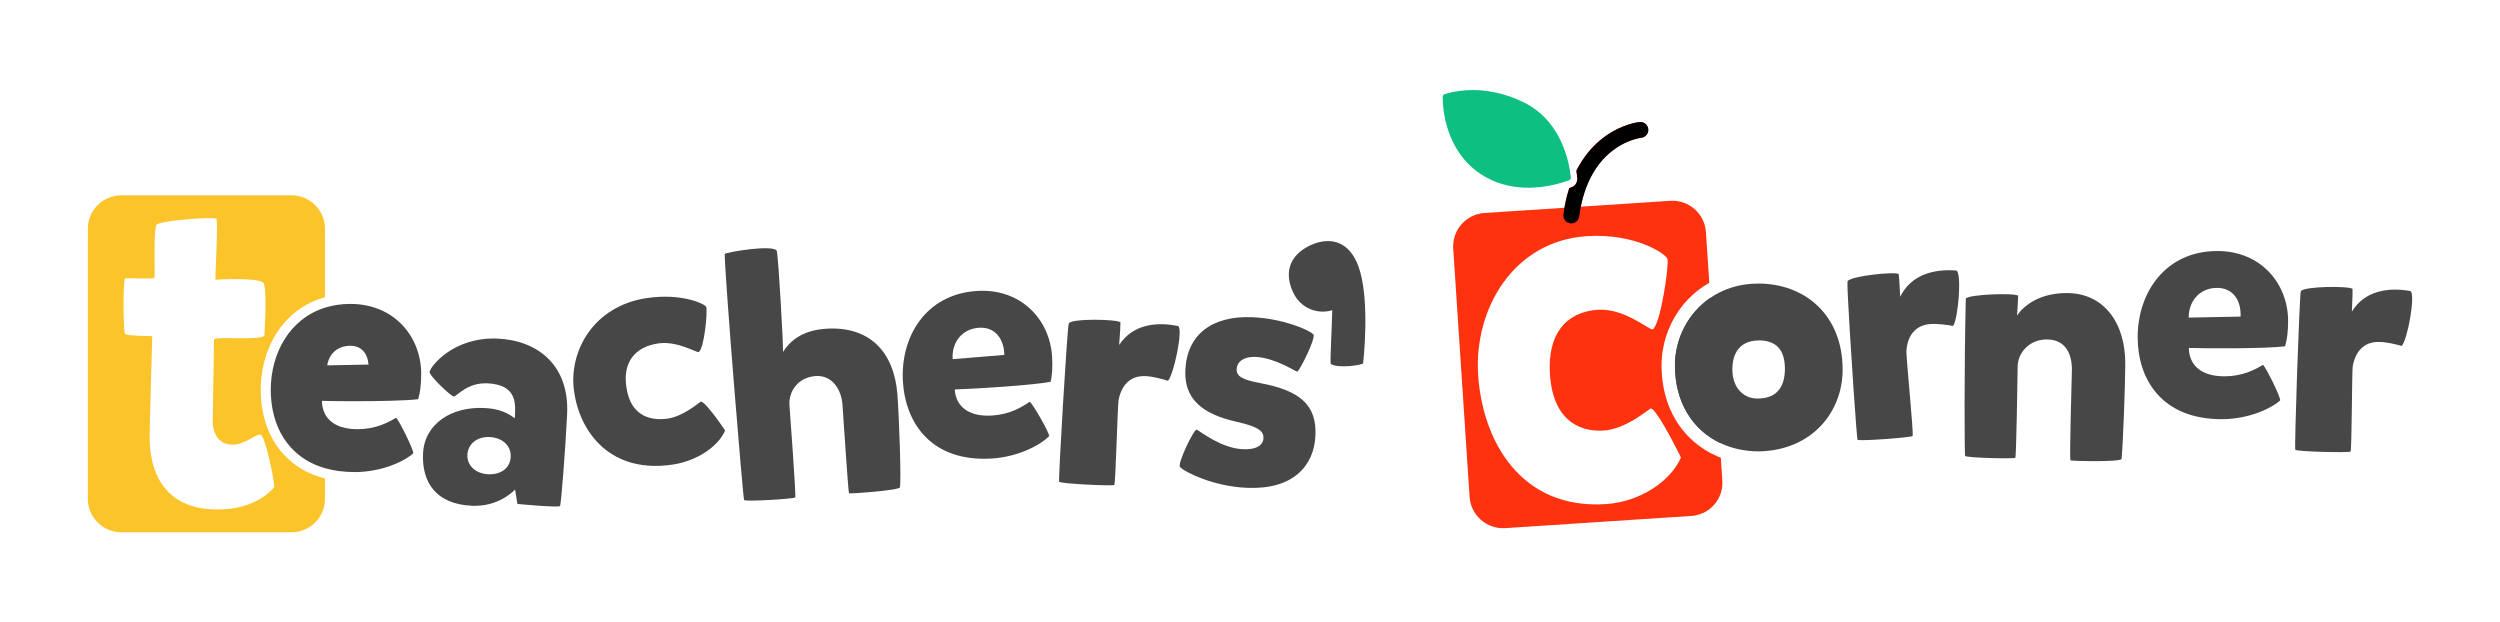 <svg width="478" height="119" viewBox="0 0 478 119" fill="none" xmlns="http://www.w3.org/2000/svg">
<g filter="url(#filter0_d_3089_31952)">
<path d="M473.824 53.934C472.986 48.224 469.447 45.35 467.412 44.148L465.431 42.977L463.166 42.566C461.397 42.247 459.637 42.084 457.931 42.084C456.415 42.084 454.94 42.215 453.513 42.467C450.723 41.57 447.948 41.57 445.965 41.57C445.133 41.57 443.696 41.593 442.135 41.708C437.322 37.181 430.923 34.706 423.951 34.706C415.645 34.706 408.234 38.02 403.035 44.039C400.648 43.219 398.098 42.773 395.465 42.744C395.343 42.744 395.225 42.744 395.106 42.744C392.879 42.744 390.716 43.009 388.659 43.513C386.886 43.073 385.21 42.98 383.863 42.961C382.628 41.529 381.108 40.371 379.367 39.583L377.342 38.665L375.124 38.483C374.289 38.413 373.451 38.377 372.632 38.377C370.139 38.377 367.768 38.69 365.541 39.312C363.91 38.958 362.547 38.958 361.788 38.958C359.795 38.958 357.069 39.197 354.666 39.583C352.784 39.886 349.281 40.451 346.174 42.562C343.803 41.749 341.298 41.229 338.709 41.025C338.002 36.882 335.954 33.092 332.831 30.205C331.302 28.792 329.574 27.65 327.718 26.805C327.955 25.475 328.006 24.091 327.843 22.684C327.008 15.475 320.903 10.037 313.64 10.037C313.179 10.037 312.718 10.059 312.258 10.104C310.29 10.279 307.73 10.869 304.988 12.04C302.79 9.88 300.259 8.081 297.446 6.713L297.418 6.7L297.389 6.687C292.292 4.241 286.964 3 281.557 3C277.298 3 273.987 3.775 271.936 4.435C268.95 5.383 266.317 7.306 264.503 9.864C262.749 12.336 261.825 15.245 261.825 18.276C261.825 20.403 262.074 24.687 263.735 29.465C264.692 32.218 265.984 34.76 267.584 37.047C267.357 37.443 267.143 37.845 266.944 38.253C263.508 34.76 258.948 32.799 253.906 32.799C251.525 32.799 249.128 33.239 246.78 34.11L246.665 34.151L246.55 34.196C241.081 36.339 236.973 40.205 234.976 45.086C234.634 45.918 234.365 46.773 234.154 47.641C231.924 47.953 229.815 48.514 227.854 49.312C225.867 48.901 223.89 48.69 221.973 48.69C220.716 48.69 219.487 48.782 218.287 48.961C216.396 48.291 214.719 48.129 213.801 48.039C212.489 47.912 210.902 47.842 209.328 47.842C207.539 47.842 205.927 47.928 204.535 48.097C204.509 48.097 204.484 48.103 204.458 48.106C199.857 44.349 194.04 42.304 187.823 42.304C187.218 42.304 186.607 42.323 185.999 42.361C178.707 42.821 172.27 45.791 167.553 50.808C165.675 50.199 163.685 49.797 161.602 49.624C161.346 46.25 161.199 45.535 161.084 44.961L161.013 44.613L160.924 44.272C159.647 39.401 155.827 35.794 150.704 34.62C149.379 34.317 147.943 34.17 146.314 34.17C143.85 34.17 141.227 34.502 139.457 34.779C136.357 35.267 132.114 35.934 128.847 39.739L125.843 43.242V43.468C124.48 43.519 123.107 43.647 121.741 43.851C114.766 44.891 108.645 48.129 104.171 53.06C101.557 52.154 98.748 51.609 95.817 51.465H95.795H95.772C95.312 51.443 94.841 51.433 94.384 51.433C91.498 51.433 88.692 51.848 86.026 52.645C82.958 49.481 79.163 47.203 74.939 45.95V43.191C74.939 32.639 66.326 24.052 55.742 24.052H23.198C12.614 24.049 4 32.636 4 43.188V94.862C4 105.413 12.614 114 23.198 114H55.738C63.798 114 70.713 109.014 73.554 101.971C73.583 101.965 73.612 101.959 73.64 101.956C76.485 105.046 81.473 108.539 89.635 108.916H89.645H89.655C90.026 108.931 90.403 108.941 90.775 108.941C92.57 108.941 94.336 108.743 96.048 108.361L97.705 108.52C99.046 108.648 103.615 109.069 106.171 109.069C106.93 109.069 107.576 109.037 108.203 108.97C112.561 108.498 116.324 106.007 118.349 102.278C118.65 101.726 118.893 101.209 119.095 100.673C121.098 101.091 123.187 101.308 125.35 101.308C127.033 101.308 128.774 101.174 130.524 100.912C130.639 100.897 130.754 100.874 130.869 100.855C131.001 101.11 131.141 101.365 131.301 101.63C132.328 103.337 135.39 107.362 141.627 107.873C142.209 107.92 142.839 107.943 143.604 107.943C145.889 107.943 148.845 107.742 149.696 107.681C150.797 107.601 151.744 107.518 152.505 107.429C153.523 107.314 155.756 107.059 158.098 105.821C159.362 106.262 160.837 106.552 162.527 106.552C164.104 106.552 167.256 106.294 168.99 106.121C170.487 105.971 171.758 105.812 172.769 105.643C173.674 105.493 174.426 105.327 175.13 105.129C179.229 103.968 181.561 101.515 182.835 99.525C184.48 99.79 186.243 99.94 188.14 99.94C188.901 99.94 189.685 99.914 190.469 99.866C191.186 99.822 191.903 99.751 192.619 99.656C194.12 101.487 196.539 103.442 200.327 104.198C200.887 104.31 201.486 104.402 202.215 104.485C203.082 104.584 204.18 104.676 205.479 104.762C207.783 104.912 210.4 105.011 211.993 105.011C212.592 105.011 213.081 104.999 213.529 104.97C216.854 104.769 219.295 103.547 221.016 102.169C221.292 101.949 221.583 101.697 221.877 101.416C222.92 101.936 224.133 102.463 225.544 102.979C228.344 104.007 232.762 105.273 237.904 105.477C238.406 105.499 238.909 105.509 239.398 105.509C248.348 105.509 253.998 102 257.163 99.056C261.502 95.018 264.039 89.407 264.311 83.257C264.343 82.546 264.343 81.863 264.317 81.197C265.348 80.859 266.317 80.421 267.203 79.886L268.224 95.343V95.388L268.23 95.433C268.586 100.29 270.752 104.788 274.332 108.099C277.9 111.397 282.539 113.212 287.396 113.212C287.803 113.212 288.215 113.199 288.622 113.174H288.635H288.647L324.176 110.845C329.321 110.517 334.018 108.214 337.4 104.354C339.026 102.498 340.255 100.389 341.051 98.131C344.235 97.624 347.252 96.641 350.007 95.225C351.325 95.802 352.759 96.172 354.275 96.31C354.826 96.361 355.398 96.383 356.08 96.383C358.339 96.383 361.846 96.109 362.866 96.023C363.721 95.952 364.962 95.841 366.028 95.713C366.249 95.688 366.453 95.662 366.645 95.633C368.421 97.423 371.102 99.034 375.118 99.49C375.851 99.573 376.727 99.64 377.802 99.697C379.498 99.787 381.588 99.844 383.255 99.844C384.083 99.844 384.765 99.831 385.338 99.802C385.875 99.777 386.355 99.736 386.803 99.678C388.013 99.522 389.094 99.225 390.051 98.842C392.678 100.192 395.106 100.271 396.946 100.332C398.037 100.367 399.304 100.389 400.51 100.389C402.241 100.389 403.713 100.348 404.884 100.268C405.95 100.195 406.827 100.086 407.639 99.93C408.717 99.719 409.703 99.416 410.653 99.005C413.933 97.576 416.429 94.89 417.641 91.653C419.791 92.106 422.166 92.367 424.786 92.367C425.855 92.367 426.933 92.31 428.005 92.201C428.123 92.389 428.248 92.578 428.379 92.766C430.299 95.499 433.236 97.394 436.673 98.064C437.223 98.172 437.799 98.255 438.484 98.322C439.242 98.399 440.164 98.463 441.3 98.52C443.133 98.609 445.382 98.664 447.174 98.664C448.048 98.664 448.758 98.651 449.343 98.625C449.891 98.6 450.355 98.565 450.803 98.507C453.135 98.22 455.298 97.34 457.099 95.997V96.003C461.953 92.377 462.216 87.238 462.299 85.551C462.331 84.919 462.356 84.112 462.382 83.018C462.404 82.058 462.424 80.967 462.44 79.825L463.256 80.061L468.625 74.249C470.845 71.844 472.221 68.655 473.222 63.58C473.99 59.698 474.189 56.451 473.821 53.928L473.824 53.934Z" fill="white"/>
<path d="M62.135 55.825V42.722C62.135 39.213 59.255 36.342 55.735 36.342H23.195C19.675 36.342 16.795 39.213 16.795 42.722V94.396C16.795 97.904 19.675 100.775 23.195 100.775H55.735C59.287 100.775 62.135 97.904 62.135 94.364V90.488C58.864 89.65 56.129 88.035 54.065 85.707C51.345 82.638 49.848 78.326 49.848 73.567C49.848 68.808 51.39 64.24 54.193 60.913C56.311 58.396 59.005 56.68 62.135 55.825ZM50.552 63.136C50.04 64.189 40.921 63.232 40.921 63.934C40.953 64.348 40.729 74.269 40.665 79.34C40.665 82.115 41.945 83.965 44.344 84.029C46.968 84.029 48.856 81.924 49.816 82.115C50.712 82.371 52.376 90.313 52.44 92.131C52.44 92.131 49.272 96.501 41.465 96.405C32.826 96.405 28.602 91.015 28.602 82.466C28.666 78.383 29.114 63.392 29.114 63.296C29.114 63.2 24.315 63.296 23.931 62.849C23.547 62.403 23.483 52.323 23.931 52.227C24.219 52.132 29.274 52.387 29.498 52.132C29.722 51.781 29.274 42.722 29.946 41.956C30.618 41.159 40.985 40.393 41.369 40.84C41.753 41.286 41.081 52.514 41.209 52.514C41.369 52.419 49.624 52.004 50.392 53.12C51.128 54.333 50.552 63.136 50.552 63.136Z" fill="#FCC42B"/>
<path d="M67.625 75.713C72.309 75.713 77.893 75.611 79.957 75.321C80.341 74.077 80.532 72.418 80.532 70.473C80.532 63.423 75.413 57.108 66.998 57.108C65.228 57.108 63.606 57.36 62.135 57.825C55.354 59.959 51.768 66.569 51.768 73.567C51.768 80.135 54.82 86.409 62.135 88.517C63.805 88.996 65.699 89.26 67.83 89.26C72.949 89.26 77.333 87.219 79.029 85.656C78.965 84.731 76.373 79.5 75.733 78.862C74.101 79.851 71.765 81.063 68.342 81.063C65.209 81.063 63.088 79.988 62.135 78.138C61.763 77.417 61.568 76.578 61.559 75.64C61.734 75.647 61.926 75.653 62.135 75.656C63.478 75.691 65.456 75.713 67.625 75.713ZM66.966 65.114C67.98 65.114 68.802 65.43 69.404 66.055C70.006 66.68 70.374 67.602 70.466 68.706L62.563 68.856C62.931 66.581 64.608 65.114 66.966 65.114Z" fill="#474747"/>
<path d="M95.187 63.742C103.026 64.125 108.881 69.005 108.433 78.192C108.113 84.922 107.281 95.385 107.089 95.736C106.898 96.118 98.93 95.353 98.93 95.353L98.482 92.609C98.034 93.024 95.219 95.927 90.227 95.704C83.348 95.385 80.628 91.206 80.884 85.72C81.14 80.042 86.324 76.693 92.627 77.012C95.539 77.139 97.267 78.064 98.418 78.989C98.61 76.278 98.93 72.578 93.235 72.291C89.331 72.1 87.348 74.779 86.772 74.811C86.196 74.779 82.036 70.792 82.132 70.122C82.26 69.069 86.708 63.36 95.187 63.742ZM93.299 89.675C96.083 89.802 97.555 88.24 97.65 86.358C97.746 84.157 95.987 82.689 93.651 82.562C91.187 82.434 89.459 83.933 89.363 85.943C89.267 88.016 90.963 89.547 93.299 89.675Z" fill="#474747"/>
<path d="M127.654 79.04C130.533 78.61 133.26 76.3 133.964 75.806C134.568 75.522 137.55 79.656 138.641 81.299C137.432 84.221 133.432 87.11 128.623 87.828C116.852 89.589 110.964 81.857 109.784 74.001C108.603 66.147 113.515 57.51 123.641 55.994C130.287 55.002 134.741 57.076 135.026 57.679C135.33 58.406 134.658 65.765 133.573 66.313C133.141 66.444 129.458 64.122 125.852 64.661C121.421 65.324 119.044 68.227 119.767 73.021C120.599 78.993 124.969 79.436 127.66 79.034L127.654 79.04Z" fill="#474747"/>
<path d="M148.541 47.028C148.851 48.572 149.779 64.69 149.709 66.294C150.934 64.313 153.276 62.214 157.679 61.873C166.261 61.213 170.955 66.291 171.582 74.403C171.905 78.6 172.35 90.98 172.058 92.185C171.783 92.782 162.463 93.436 162.325 93.318C162.143 92.629 161.247 78.524 161.071 76.265C160.866 73.624 159.193 70.651 155.907 70.903C152.429 71.171 150.755 74.02 150.944 76.466C151.107 78.597 152.227 93.898 152.051 94.106C151.878 94.374 142.49 94.967 142.27 94.6C142.049 94.233 138.52 51.06 138.571 47.567C138.894 47.191 148.179 45.644 148.541 47.025V47.028Z" fill="#474747"/>
<path d="M189.653 78.453C193.07 78.24 195.326 76.884 196.891 75.793C197.569 76.39 200.487 81.449 200.609 82.367C199.015 84.032 194.77 86.345 189.66 86.667C178.227 87.385 173.149 80.064 172.641 72.01C172.103 63.51 176.906 55.251 186.802 54.629C195.201 54.103 200.708 60.084 201.153 67.12C201.274 69.063 201.188 70.731 200.884 71.994C197.752 72.638 186.319 73.356 182.544 73.465C182.752 76.776 185.311 78.725 189.656 78.45L189.653 78.453ZM192.031 66.862C191.963 63.765 190.248 61.478 187.215 61.666C183.926 61.873 181.942 64.457 182.144 67.672L192.031 66.859V66.862Z" fill="#474747"/>
<path d="M223.317 71.806C222.309 71.49 220.261 70.926 218.946 70.913C216.035 70.808 214.416 72.725 213.872 75.474C213.664 76.836 213.312 91.544 213.046 91.723C212.902 91.972 202.676 91.499 202.506 91.107C202.33 90.842 204.023 62.023 204.349 60.827C204.983 59.841 213.724 60.033 214.233 60.639C214.217 61.978 214 64.62 213.977 64.97C216.55 61.031 221.068 60.463 225.278 61.35C226.235 61.982 224.446 70.6 223.317 71.812V71.806Z" fill="#474747"/>
<path d="M260.631 68.46C260.561 68.773 255.918 69.519 254.453 68.6C254.257 68.479 254.673 61.372 254.731 58.304C252.059 59.149 248.68 58.106 247.177 54.757C245.398 50.798 246.761 47.357 251.231 45.605C253.966 44.594 257.441 44.754 259.415 49.149C261.655 54.055 261.121 63.94 260.628 68.46H260.631Z" fill="#474747"/>
<path d="M225.601 88.259C225.118 87.598 228.327 80.874 228.83 81.152C229.831 81.707 233.604 84.715 237.664 84.89C240.189 85.002 241.507 84.163 241.568 82.795C241.628 81.426 240.64 80.616 236.579 79.672C229.569 78.15 226.404 75.076 226.638 69.755C226.936 62.999 231.71 59.312 239.478 59.653C245.295 59.908 250.325 62.074 251.119 62.938C251.669 63.538 248.469 70.007 248.018 70.052C247.698 70.039 243.779 67.407 240.102 67.248C237.642 67.139 236.499 68.304 236.445 69.548C236.384 70.919 237.443 71.602 241.065 72.272C248.53 73.685 251.771 76.412 251.515 82.243C251.259 88.074 247.247 92.657 238.422 92.271C232.09 92.026 226.449 89.257 225.595 88.262L225.601 88.259Z" fill="#474747"/>
<path d="M327.002 55.953C322.695 58.904 320.25 63.848 320.25 68.846C320.25 76.013 323.693 81.193 328.832 83.669L327.002 55.953Z" fill="#474747"/>
<path d="M291.325 18.563C288.091 16.974 285.121 16.375 282.654 16.247C281.938 16.212 281.266 16.215 280.639 16.247C280.52 16.25 280.402 16.26 280.287 16.266C278.335 16.394 276.927 16.776 276.223 17C275.999 17.064 275.839 17.287 275.839 17.542C275.839 19.87 276.415 27.845 283.102 32.279C285.848 34.084 288.762 34.77 291.431 34.878C292.017 34.901 292.586 34.897 293.14 34.872C296.067 34.738 298.553 34.001 299.964 33.491C300.22 33.395 300.38 33.172 300.348 32.885C300.092 30.46 298.749 22.167 291.325 18.563Z" fill="#0DC082"/>
<path d="M329.305 90.855L329.021 86.527C326.794 85.662 324.794 84.39 323.117 82.747C319.566 79.273 317.691 74.463 317.691 68.846C317.691 64.243 319.502 59.682 322.656 56.329C323.882 55.028 325.28 53.934 326.813 53.069L326.17 43.328C325.914 39.819 322.874 37.172 319.354 37.395L302.23 38.518C304.633 26.531 313.39 25.398 313.787 25.338C314.619 25.242 315.227 24.508 315.131 23.679C315.035 22.85 314.299 22.244 313.467 22.339C313.307 22.339 310.203 22.69 306.876 25.083C304.367 26.898 302.611 29.213 301.388 31.637C301.478 32.196 301.532 32.668 301.564 33.025C301.628 33.854 301.148 34.588 300.381 34.843C300.269 34.885 300.153 34.926 300.029 34.968C299.609 36.26 299.315 37.532 299.107 38.722L283.806 39.724C280.287 39.979 277.631 43.009 277.855 46.518L280.991 94.045C281.247 97.554 284.286 100.201 287.806 99.978L323.354 97.649C326.906 97.426 329.561 94.396 329.305 90.855ZM307.036 95.385C290.75 96.437 283.454 83.327 282.622 70.696C281.791 58.065 289.374 45.082 303.388 44.157C312.571 43.551 318.491 47.507 318.811 48.495C319.162 49.675 317.467 61.286 315.963 61.988C315.355 62.116 310.555 57.905 305.532 58.224C299.389 58.639 295.837 62.881 296.349 70.6C297.021 80.233 302.94 81.573 306.652 81.318C310.619 81.063 314.587 77.777 315.579 77.107C316.411 76.757 320.09 83.774 321.402 86.485C319.45 90.951 313.691 94.938 307.036 95.385Z" fill="#FF3210"/>
<path d="M336.184 53.216C332.582 53.216 329.481 54.253 327.002 55.953C322.695 58.904 320.25 63.848 320.25 68.846C320.25 76.013 323.693 81.194 328.832 83.669C331.055 84.74 333.596 85.305 336.312 85.305C346.423 85.114 352.311 77.809 352.311 69.675C352.311 59.277 345.144 53.216 336.184 53.216ZM336.073 75.197C335.986 75.197 335.897 75.197 335.797 75.194C333.596 75.146 331.228 73.379 331.228 69.612C331.228 67.548 331.897 64.087 336.38 64.087C336.463 64.087 336.546 64.09 336.613 64.09C339.749 64.224 341.275 66.01 341.275 69.548C341.275 71.359 340.818 72.817 339.95 73.761C339.08 74.715 337.778 75.197 336.076 75.197H336.073Z" fill="#474747"/>
<path d="M373.428 61.318C372.405 61.127 370.293 60.84 368.981 60.967C366.069 61.222 364.693 63.328 364.501 66.135C364.469 67.538 365.941 82.147 365.685 82.37C365.589 82.626 355.35 83.423 355.158 83.072C355.088 82.977 354.775 78.916 354.423 73.796C354.176 70.198 353.907 66.08 353.687 62.444C353.379 57.372 353.168 53.245 353.239 52.801C353.751 51.749 362.422 50.888 363.03 51.398C363.19 52.706 363.286 55.353 363.318 55.736C365.397 51.494 369.813 50.377 374.068 50.728C375.124 51.207 374.42 59.978 373.428 61.318Z" fill="#474747"/>
<path d="M385.875 55.545C385.811 56.852 385.715 58.958 385.651 59.34C387.059 57.267 390.195 54.971 395.314 55.034C402.193 55.098 406.449 60.648 406.353 68.782C406.321 72.993 405.937 83.646 405.649 86.74C405.585 87.378 396.082 87.155 395.89 87.028C395.634 86.9 396.114 72.036 396.146 69.739C396.178 66.326 394.674 63.934 391.411 63.902C387.923 63.87 385.811 66.549 385.779 69.005C385.747 71.142 385.523 86.294 385.331 86.517C385.139 86.772 375.892 86.549 375.732 86.166C375.604 85.911 375.54 69.452 375.86 56.087C376.468 55.258 385.331 54.971 385.875 55.545Z" fill="#474747"/>
<path d="M425.295 70.951C428.718 70.951 431.054 69.739 432.686 68.75C433.326 69.388 435.918 74.619 435.982 75.544C434.286 77.107 429.902 79.149 424.783 79.149C413.328 79.149 408.721 71.525 408.721 63.455C408.721 54.939 414.032 46.996 423.951 46.996C432.366 46.996 437.486 53.312 437.486 60.361C437.486 62.307 437.294 63.966 436.91 65.21C433.742 65.656 422.287 65.656 418.512 65.529C418.544 68.878 420.943 70.951 425.295 70.951ZM428.399 59.532C428.527 56.438 426.959 54.045 423.919 54.045C420.623 54.045 418.48 56.502 418.48 59.723L428.399 59.532Z" fill="#474747"/>
<path d="M459.211 65.146C458.219 64.859 456.139 64.348 454.796 64.38C451.884 64.348 450.316 66.326 449.836 69.069C449.676 70.441 449.676 85.146 449.42 85.337C449.292 85.592 439.053 85.369 438.861 84.986C438.669 84.731 439.629 55.864 439.917 54.684C440.525 53.695 449.26 53.663 449.804 54.237C449.836 55.577 449.676 58.192 449.676 58.575C452.14 54.556 456.651 53.886 460.875 54.652C461.899 55.258 460.331 63.934 459.211 65.146Z" fill="#474747"/>
<path d="M315.153 23.679C315.057 22.85 314.321 22.244 313.49 22.339C313.33 22.339 310.226 22.69 306.898 25.083C304.39 26.898 302.633 29.216 301.411 31.641C301.5 32.199 301.558 32.671 301.587 33.025C301.651 33.854 301.171 34.588 300.403 34.843C300.291 34.885 300.173 34.926 300.051 34.968C299.478 36.738 299.133 38.47 298.931 40.011C298.835 40.84 299.411 41.605 300.243 41.701H300.531C301.235 41.669 301.843 41.127 301.939 40.393C303.763 26.646 313.394 25.402 313.809 25.338C314.641 25.242 315.249 24.508 315.153 23.679Z" fill="black"/>
</g>
<defs>
<filter id="filter0_d_3089_31952" x="0" y="0" width="478" height="119" filterUnits="userSpaceOnUse" color-interpolation-filters="sRGB">
<feFlood flood-opacity="0" result="BackgroundImageFix"/>
<feColorMatrix in="SourceAlpha" type="matrix" values="0 0 0 0 0 0 0 0 0 0 0 0 0 0 0 0 0 0 127 0" result="hardAlpha"/>
<feOffset dy="1"/>
<feGaussianBlur stdDeviation="2"/>
<feComposite in2="hardAlpha" operator="out"/>
<feColorMatrix type="matrix" values="0 0 0 0 0 0 0 0 0 0 0 0 0 0 0 0 0 0 0.15 0"/>
<feBlend mode="normal" in2="BackgroundImageFix" result="effect1_dropShadow_3089_31952"/>
<feBlend mode="normal" in="SourceGraphic" in2="effect1_dropShadow_3089_31952" result="shape"/>
</filter>
</defs>
</svg>
